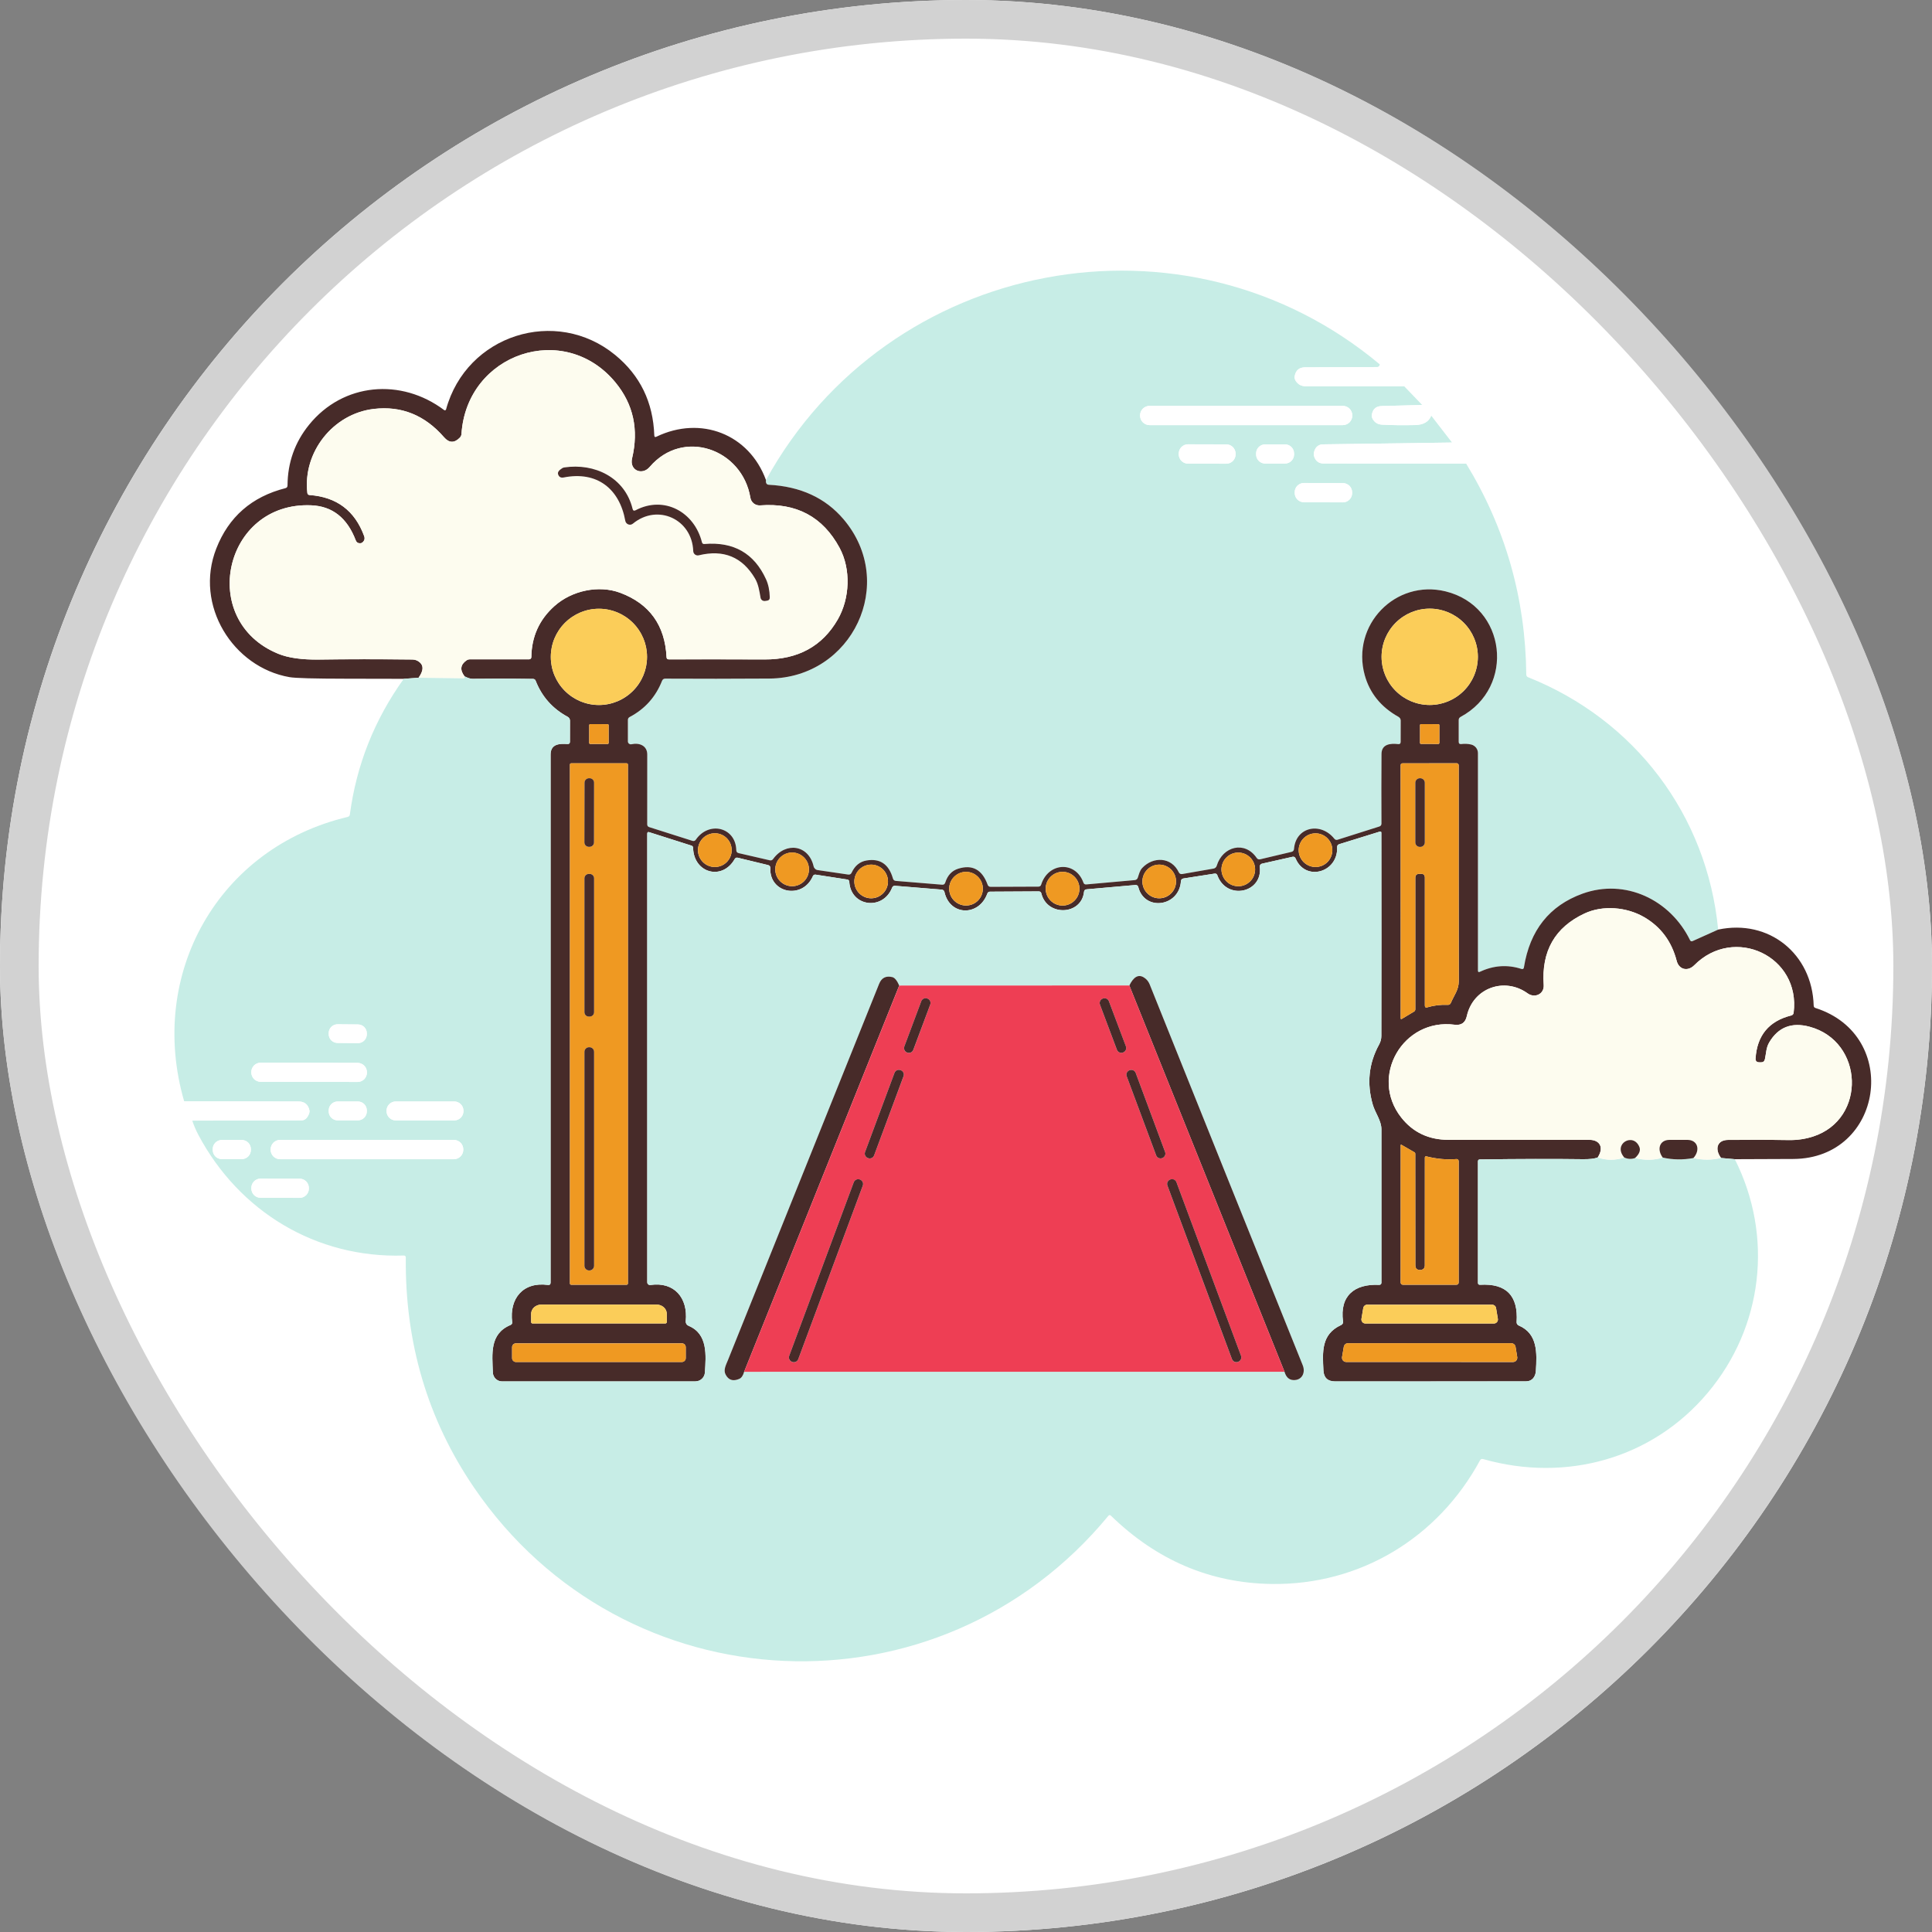 <?xml version="1.0" encoding="UTF-8"?> <svg xmlns="http://www.w3.org/2000/svg" width="50" height="50" viewBox="0 0 50 50" fill="none"><rect x="0" y="0" width="50" height="50" fill="#808080" stroke="none"/><g clip-path="url(#clip0_2666_11370)"><rect width="50" height="50" rx="25" fill="white"></rect><path d="M35.712 9.433C35.703 9.477 35.681 9.499 35.645 9.5C35.045 9.502 34.422 9.504 33.776 9.507C33.625 9.507 33.535 9.582 33.507 9.731C33.498 9.776 33.508 9.82 33.536 9.862C33.596 9.951 33.68 9.996 33.787 9.996L36.341 9.997L36.806 10.481L35.756 10.509C35.613 10.513 35.529 10.586 35.504 10.727C35.497 10.768 35.505 10.807 35.525 10.844C35.578 10.935 35.656 10.984 35.761 10.99C36.017 11.005 36.304 11.008 36.622 11.001C36.839 10.996 36.978 10.915 37.04 10.757L37.578 11.453L34.231 11.5C34.191 11.501 34.152 11.512 34.118 11.533C34.084 11.554 34.056 11.584 34.037 11.62C33.996 11.7 33.991 11.775 34.022 11.845C34.066 11.945 34.143 11.995 34.253 11.995L37.943 11.997C38.962 13.666 39.48 15.487 39.5 17.459C39.5 17.474 39.504 17.488 39.513 17.5C39.521 17.512 39.532 17.521 39.546 17.526C42.306 18.626 44.179 21.091 44.466 24.058L43.805 24.355C43.775 24.368 43.753 24.36 43.738 24.331C43.225 23.282 42.06 22.729 40.955 23.129C40.098 23.439 39.593 24.075 39.44 25.036C39.434 25.075 39.412 25.088 39.375 25.076C39.014 24.959 38.655 24.984 38.299 25.15C38.266 25.166 38.249 25.155 38.249 25.118V19.492C38.249 19.44 38.232 19.39 38.2 19.35C38.167 19.309 38.123 19.28 38.072 19.268C37.99 19.25 37.905 19.245 37.818 19.256C37.773 19.262 37.75 19.241 37.751 19.195V18.635C37.751 18.599 37.767 18.572 37.799 18.555C39.23 17.785 38.984 15.69 37.412 15.306C36.112 14.987 34.961 16.179 35.32 17.477C35.449 17.941 35.74 18.3 36.194 18.554C36.211 18.563 36.225 18.577 36.235 18.594C36.245 18.61 36.25 18.629 36.25 18.648L36.249 19.197C36.249 19.243 36.227 19.263 36.182 19.258C35.989 19.235 35.755 19.253 35.753 19.514C35.749 20.113 35.749 20.712 35.752 21.311C35.753 21.352 35.733 21.379 35.694 21.392L34.618 21.732C34.584 21.743 34.555 21.735 34.532 21.706C34.184 21.268 33.537 21.393 33.489 21.97C33.486 22.011 33.465 22.036 33.425 22.046L32.616 22.238C32.576 22.248 32.544 22.236 32.522 22.202C32.217 21.754 31.642 21.901 31.489 22.405C31.484 22.424 31.473 22.441 31.458 22.454C31.444 22.468 31.425 22.476 31.406 22.479L30.597 22.62C30.554 22.627 30.524 22.612 30.506 22.573C30.315 22.173 29.841 22.164 29.561 22.463C29.495 22.533 29.477 22.625 29.447 22.713C29.434 22.752 29.406 22.773 29.365 22.777L28.112 22.89C28.076 22.893 28.051 22.877 28.039 22.843C27.832 22.271 27.129 22.318 26.946 22.892C26.935 22.928 26.911 22.946 26.873 22.946L25.639 22.951C25.599 22.951 25.572 22.932 25.559 22.895C25.418 22.505 25.164 22.368 24.798 22.482C24.634 22.533 24.523 22.653 24.463 22.842C24.45 22.882 24.422 22.9 24.381 22.896L23.186 22.799C23.146 22.796 23.12 22.774 23.109 22.735C23.004 22.367 22.777 22.212 22.428 22.27C22.253 22.299 22.124 22.404 22.04 22.585C22.022 22.624 21.991 22.64 21.948 22.634L21.164 22.518C21.138 22.515 21.114 22.503 21.094 22.485C21.075 22.468 21.061 22.445 21.056 22.419C20.927 21.863 20.337 21.779 20.008 22.231C19.986 22.262 19.956 22.273 19.919 22.265L19.117 22.079C19.077 22.07 19.056 22.044 19.055 22.003C19.041 21.406 18.345 21.24 18.008 21.731C17.986 21.763 17.956 21.773 17.92 21.762L16.803 21.406C16.768 21.395 16.75 21.371 16.75 21.334C16.751 20.717 16.751 20.114 16.751 19.527C16.751 19.3 16.55 19.216 16.341 19.262C16.33 19.264 16.319 19.264 16.308 19.261C16.297 19.259 16.287 19.254 16.278 19.247C16.27 19.24 16.263 19.231 16.258 19.221C16.253 19.211 16.25 19.201 16.25 19.189V18.634C16.25 18.599 16.265 18.573 16.296 18.557C16.691 18.348 16.97 18.036 17.134 17.619C17.149 17.582 17.176 17.563 17.217 17.563C18.076 17.568 18.973 17.567 19.909 17.561C22.056 17.549 23.233 15.088 21.829 13.437C21.361 12.886 20.717 12.59 19.898 12.547C19.839 12.544 19.814 12.503 19.823 12.424C22.987 6.673 30.671 5.211 35.712 9.433ZM34.997 10.75C34.997 10.685 34.971 10.622 34.925 10.576C34.879 10.53 34.816 10.504 34.751 10.504H29.751C29.686 10.504 29.623 10.53 29.577 10.576C29.531 10.622 29.505 10.685 29.505 10.75V10.756C29.505 10.821 29.531 10.884 29.577 10.93C29.623 10.976 29.686 11.002 29.751 11.002H34.751C34.816 11.002 34.879 10.976 34.925 10.93C34.971 10.884 34.997 10.821 34.997 10.756V10.75ZM31.977 11.742C31.977 11.678 31.951 11.617 31.907 11.572C31.861 11.526 31.8 11.501 31.737 11.501L30.747 11.499C30.715 11.499 30.684 11.505 30.655 11.517C30.625 11.529 30.599 11.547 30.576 11.569C30.554 11.591 30.536 11.618 30.524 11.647C30.512 11.676 30.506 11.707 30.506 11.739L30.506 11.758C30.506 11.822 30.531 11.883 30.576 11.928C30.621 11.974 30.682 11.999 30.746 11.999L31.736 12.001C31.767 12.001 31.799 11.995 31.828 11.983C31.857 11.971 31.884 11.953 31.906 11.931C31.928 11.909 31.946 11.882 31.958 11.853C31.97 11.824 31.977 11.793 31.977 11.761L31.977 11.742ZM33.49 11.735C33.49 11.673 33.465 11.614 33.422 11.57C33.378 11.526 33.318 11.501 33.256 11.501H32.742C32.68 11.501 32.62 11.526 32.577 11.57C32.532 11.614 32.508 11.673 32.508 11.735V11.763C32.508 11.825 32.532 11.884 32.577 11.928C32.62 11.972 32.68 11.997 32.742 11.997H33.256C33.318 11.997 33.378 11.972 33.422 11.928C33.465 11.884 33.49 11.825 33.49 11.763V11.735ZM34.993 12.744C34.993 12.712 34.987 12.681 34.975 12.652C34.963 12.623 34.946 12.597 34.924 12.574C34.902 12.552 34.875 12.534 34.846 12.522C34.817 12.51 34.786 12.504 34.755 12.504L33.747 12.5C33.684 12.5 33.623 12.525 33.578 12.57C33.532 12.614 33.507 12.675 33.507 12.739L33.507 12.758C33.507 12.79 33.513 12.821 33.525 12.85C33.537 12.879 33.554 12.905 33.576 12.928C33.598 12.95 33.625 12.967 33.654 12.98C33.683 12.992 33.714 12.998 33.745 12.998L34.753 13.002C34.816 13.002 34.877 12.977 34.922 12.932C34.968 12.887 34.993 12.827 34.993 12.763L34.993 12.744Z" fill="#C7EDE6"></path><path d="M19.823 12.423C19.814 12.502 19.839 12.543 19.898 12.546C20.717 12.589 21.361 12.886 21.829 13.436C23.233 15.088 22.056 17.548 19.909 17.561C18.973 17.567 18.076 17.568 17.217 17.563C17.176 17.563 17.149 17.582 17.134 17.619C16.97 18.035 16.691 18.348 16.296 18.556C16.265 18.573 16.25 18.598 16.25 18.633V19.189C16.25 19.2 16.253 19.211 16.258 19.221C16.263 19.231 16.27 19.24 16.278 19.247C16.287 19.253 16.297 19.258 16.308 19.261C16.319 19.264 16.33 19.264 16.341 19.261C16.55 19.215 16.751 19.299 16.751 19.527C16.751 20.114 16.751 20.716 16.75 21.334C16.75 21.371 16.767 21.395 16.803 21.406L17.92 21.761C17.956 21.772 17.986 21.762 18.008 21.731C18.345 21.24 19.041 21.406 19.055 22.003C19.056 22.044 19.077 22.07 19.117 22.079L19.919 22.264C19.956 22.273 19.986 22.262 20.008 22.231C20.337 21.779 20.927 21.863 21.056 22.419C21.061 22.444 21.075 22.467 21.094 22.485C21.113 22.503 21.138 22.515 21.164 22.518L21.948 22.633C21.991 22.64 22.022 22.624 22.04 22.585C22.124 22.404 22.253 22.298 22.428 22.269C22.777 22.211 23.004 22.366 23.109 22.735C23.12 22.774 23.146 22.795 23.186 22.798L24.381 22.896C24.422 22.9 24.45 22.882 24.463 22.841C24.523 22.653 24.634 22.533 24.798 22.482C25.164 22.367 25.418 22.505 25.559 22.894C25.572 22.932 25.599 22.951 25.639 22.951L26.873 22.946C26.911 22.946 26.935 22.928 26.946 22.892C27.129 22.318 27.832 22.271 28.039 22.842C28.051 22.877 28.076 22.892 28.112 22.889L29.365 22.777C29.406 22.773 29.434 22.752 29.447 22.712C29.477 22.625 29.495 22.533 29.561 22.462C29.841 22.164 30.315 22.172 30.506 22.573C30.524 22.611 30.554 22.627 30.597 22.62L31.406 22.479C31.425 22.476 31.444 22.467 31.458 22.454C31.473 22.441 31.484 22.424 31.489 22.405C31.642 21.901 32.217 21.753 32.522 22.202C32.544 22.236 32.576 22.248 32.616 22.238L33.425 22.046C33.465 22.036 33.486 22.01 33.489 21.969C33.537 21.393 34.184 21.268 34.532 21.706C34.555 21.734 34.584 21.743 34.618 21.732L35.694 21.391C35.733 21.379 35.753 21.352 35.752 21.311C35.749 20.712 35.749 20.112 35.753 19.513C35.755 19.253 35.989 19.235 36.182 19.257C36.227 19.263 36.249 19.242 36.249 19.197L36.25 18.648C36.25 18.629 36.245 18.61 36.235 18.593C36.225 18.577 36.211 18.563 36.194 18.553C35.74 18.299 35.449 17.94 35.32 17.476C34.961 16.178 36.112 14.987 37.412 15.305C38.984 15.69 39.23 17.785 37.799 18.554C37.767 18.572 37.751 18.599 37.751 18.634V19.195C37.75 19.241 37.773 19.261 37.818 19.256C37.905 19.245 37.99 19.249 38.072 19.268C38.123 19.28 38.167 19.309 38.2 19.349C38.232 19.39 38.249 19.44 38.249 19.492V25.118C38.249 25.155 38.266 25.166 38.299 25.15C38.655 24.983 39.014 24.959 39.375 25.076C39.412 25.087 39.434 25.074 39.439 25.036C39.593 24.075 40.098 23.439 40.955 23.128C42.06 22.729 43.225 23.282 43.738 24.331C43.753 24.36 43.775 24.368 43.805 24.355L44.466 24.058C45.78 23.778 46.901 24.686 46.938 26.025C46.939 26.057 46.955 26.078 46.985 26.087C49.209 26.799 48.735 29.982 46.411 29.994C45.908 29.996 45.404 29.998 44.897 30L44.54 29.968C44.371 29.74 44.435 29.506 44.718 29.502C45.262 29.496 45.786 29.497 46.291 29.506C46.509 29.509 46.719 29.479 46.921 29.414C48.313 28.963 48.238 26.948 46.83 26.572C46.367 26.448 46.019 26.584 45.786 26.98C45.705 27.118 45.709 27.265 45.675 27.414C45.662 27.468 45.628 27.495 45.572 27.494L45.526 27.493C45.461 27.491 45.43 27.458 45.434 27.392C45.473 26.795 45.781 26.424 46.359 26.28C46.375 26.276 46.389 26.267 46.399 26.256C46.41 26.244 46.417 26.229 46.419 26.213C46.606 24.747 44.88 23.939 43.847 24.981C43.678 25.15 43.451 25.096 43.392 24.866C43.261 24.363 42.981 23.987 42.552 23.737C42.097 23.472 41.48 23.422 41.011 23.64C40.242 23.998 39.889 24.615 39.951 25.491C39.968 25.728 39.719 25.841 39.536 25.71C38.938 25.278 38.124 25.565 37.961 26.297C37.923 26.468 37.818 26.542 37.645 26.52C36.314 26.345 35.431 27.858 36.262 28.919C36.564 29.305 36.974 29.499 37.489 29.5C38.623 29.501 39.837 29.501 41.131 29.5C41.407 29.499 41.516 29.7 41.348 29.956C41.261 29.988 41.134 30.002 40.966 30C40.212 29.99 39.324 29.992 38.301 30.006C38.266 30.006 38.249 30.023 38.249 30.057V33.198C38.249 33.234 38.267 33.252 38.304 33.25C38.98 33.209 39.295 33.531 39.25 34.215C39.249 34.234 39.253 34.252 39.263 34.268C39.273 34.283 39.287 34.296 39.304 34.303C39.796 34.512 39.778 35.005 39.748 35.482C39.739 35.629 39.65 35.749 39.498 35.749C37.844 35.751 36.195 35.752 34.551 35.751C34.359 35.75 34.259 35.654 34.25 35.464C34.227 34.986 34.191 34.531 34.703 34.294C34.745 34.276 34.763 34.243 34.757 34.198C34.668 33.529 35.059 33.223 35.688 33.252C35.73 33.254 35.751 33.234 35.751 33.192C35.75 31.865 35.75 30.543 35.751 29.226C35.751 29.001 35.589 28.801 35.527 28.587C35.369 28.038 35.423 27.521 35.69 27.034C35.73 26.963 35.749 26.889 35.749 26.811C35.752 25.158 35.752 23.405 35.749 21.553C35.749 21.524 35.735 21.514 35.707 21.522L34.661 21.846C34.622 21.859 34.603 21.885 34.605 21.925C34.631 22.584 33.785 22.821 33.53 22.217C33.515 22.18 33.487 22.165 33.447 22.174L32.658 22.352C32.641 22.356 32.626 22.366 32.616 22.381C32.606 22.395 32.601 22.413 32.603 22.43C32.688 23.108 31.746 23.313 31.505 22.652C31.492 22.617 31.468 22.603 31.432 22.609L30.63 22.734C30.587 22.741 30.565 22.765 30.562 22.807C30.518 23.466 29.622 23.59 29.46 22.96C29.45 22.919 29.423 22.9 29.38 22.904L28.121 23.015C28.081 23.019 28.058 23.041 28.054 23.082C27.989 23.688 27.098 23.723 26.951 23.124C26.942 23.087 26.919 23.069 26.882 23.069L25.623 23.076C25.587 23.076 25.563 23.093 25.551 23.127C25.336 23.72 24.583 23.707 24.443 23.087C24.434 23.048 24.41 23.026 24.369 23.023L23.164 22.924C23.127 22.922 23.102 22.938 23.088 22.972C22.852 23.574 22.017 23.468 21.98 22.821C21.977 22.786 21.959 22.767 21.925 22.761L21.109 22.635C21.075 22.63 21.05 22.644 21.036 22.676C20.772 23.285 19.909 23.122 19.936 22.466C19.938 22.424 19.918 22.398 19.876 22.387L19.093 22.198C19.058 22.189 19.031 22.201 19.014 22.232C18.691 22.799 17.952 22.596 17.938 21.942C17.937 21.913 17.922 21.893 17.895 21.884L16.802 21.537C16.768 21.526 16.751 21.538 16.751 21.575V33.185C16.751 33.195 16.753 33.205 16.757 33.215C16.762 33.224 16.768 33.232 16.775 33.239C16.783 33.245 16.792 33.25 16.801 33.253C16.811 33.256 16.821 33.257 16.831 33.255C17.455 33.164 17.807 33.595 17.747 34.189C17.745 34.215 17.75 34.24 17.763 34.262C17.776 34.284 17.796 34.301 17.819 34.311C18.327 34.521 18.27 35.085 18.243 35.519C18.239 35.581 18.212 35.64 18.166 35.683C18.12 35.726 18.06 35.749 17.997 35.75L12.994 35.751C12.932 35.751 12.872 35.727 12.828 35.683C12.783 35.64 12.757 35.581 12.755 35.519C12.74 35.044 12.664 34.519 13.212 34.291C13.245 34.276 13.259 34.252 13.255 34.216C13.178 33.603 13.538 33.168 14.179 33.254C14.226 33.26 14.249 33.239 14.249 33.192C14.25 28.665 14.25 24.111 14.249 19.532C14.248 19.251 14.479 19.241 14.687 19.255C14.729 19.257 14.75 19.237 14.75 19.195L14.751 18.649C14.751 18.629 14.745 18.609 14.735 18.592C14.725 18.575 14.71 18.561 14.692 18.551C14.3 18.34 14.024 18.029 13.863 17.618C13.851 17.587 13.829 17.571 13.795 17.57C13.247 17.561 12.726 17.561 12.232 17.568C12.178 17.569 12.108 17.547 12.022 17.503C11.897 17.339 11.914 17.201 12.075 17.09C12.101 17.073 12.13 17.064 12.16 17.064H13.694C13.709 17.064 13.723 17.058 13.734 17.048C13.745 17.037 13.751 17.023 13.751 17.008C13.758 16.475 13.958 16.034 14.351 15.684C14.802 15.282 15.496 15.135 16.051 15.342C16.81 15.626 17.21 16.182 17.25 17.009C17.252 17.047 17.271 17.065 17.309 17.065C18.115 17.063 18.941 17.064 19.785 17.067C20.65 17.071 21.282 16.726 21.682 16.032C21.997 15.483 22.025 14.732 21.729 14.179C21.295 13.375 20.609 13.008 19.671 13.08C19.612 13.084 19.553 13.066 19.507 13.03C19.461 12.993 19.43 12.941 19.42 12.882C19.211 11.619 17.677 11.073 16.814 12.085C16.619 12.314 16.285 12.174 16.358 11.864C16.534 11.118 16.392 10.464 15.931 9.902C14.607 8.29 12.081 9.142 11.943 11.23C11.941 11.267 11.927 11.299 11.901 11.326C11.76 11.471 11.624 11.468 11.493 11.318C10.995 10.744 10.388 10.499 9.673 10.584C8.616 10.708 7.833 11.708 7.954 12.756C7.958 12.791 7.977 12.809 8.012 12.812C8.711 12.862 9.182 13.215 9.424 13.873C9.449 13.94 9.433 13.995 9.378 14.04C9.362 14.053 9.344 14.059 9.325 14.06C9.267 14.063 9.227 14.038 9.206 13.983C8.985 13.403 8.602 13.101 8.057 13.078C5.791 12.98 5.107 16.066 7.202 16.921C7.462 17.027 7.814 17.076 8.258 17.07C9.006 17.059 9.812 17.059 10.674 17.069C10.743 17.07 10.806 17.093 10.861 17.14C10.969 17.231 10.959 17.364 10.832 17.54L10.449 17.568C9.954 17.567 9.46 17.566 8.968 17.565C8.134 17.564 7.642 17.551 7.49 17.524C6.033 17.269 5.02 15.667 5.598 14.195C5.918 13.377 6.514 12.856 7.386 12.634C7.423 12.625 7.441 12.601 7.441 12.563C7.445 11.971 7.63 11.448 7.998 10.994C8.878 9.906 10.381 9.775 11.495 10.613C11.499 10.616 11.504 10.618 11.509 10.619C11.514 10.62 11.519 10.619 11.524 10.617C11.529 10.616 11.533 10.613 11.537 10.609C11.54 10.606 11.543 10.601 11.544 10.596C12.071 8.665 14.388 7.93 15.921 9.187C16.565 9.715 16.903 10.408 16.933 11.267C16.934 11.308 16.954 11.32 16.99 11.301C18.138 10.749 19.388 11.234 19.823 12.423ZM16.745 17.001C16.745 16.67 16.614 16.354 16.38 16.12C16.147 15.887 15.83 15.755 15.5 15.755C15.17 15.755 14.853 15.887 14.62 16.12C14.386 16.354 14.255 16.67 14.255 17.001C14.255 17.331 14.386 17.648 14.62 17.881C14.853 18.114 15.17 18.246 15.5 18.246C15.83 18.246 16.147 18.114 16.38 17.881C16.614 17.648 16.745 17.331 16.745 17.001ZM38.247 16.999C38.247 16.668 38.116 16.351 37.882 16.117C37.648 15.884 37.331 15.752 37.001 15.752C36.67 15.752 36.353 15.884 36.12 16.117C35.886 16.351 35.755 16.668 35.755 16.999C35.755 17.329 35.886 17.646 36.12 17.88C36.353 18.113 36.67 18.245 37.001 18.245C37.331 18.245 37.648 18.113 37.882 17.88C38.116 17.646 38.247 17.329 38.247 16.999ZM15.751 18.768C15.751 18.764 15.751 18.761 15.749 18.758C15.748 18.755 15.746 18.752 15.744 18.75C15.742 18.747 15.739 18.745 15.736 18.744C15.733 18.743 15.729 18.742 15.726 18.742L15.275 18.741C15.271 18.741 15.268 18.742 15.265 18.743C15.262 18.745 15.259 18.746 15.257 18.749C15.255 18.751 15.253 18.754 15.251 18.757C15.25 18.76 15.249 18.763 15.249 18.767L15.249 19.228C15.249 19.231 15.249 19.234 15.251 19.237C15.252 19.241 15.254 19.243 15.256 19.246C15.258 19.248 15.261 19.25 15.264 19.251C15.267 19.252 15.271 19.253 15.274 19.253L15.725 19.254C15.728 19.254 15.732 19.253 15.735 19.252C15.738 19.251 15.741 19.249 15.743 19.247C15.745 19.244 15.747 19.241 15.749 19.238C15.75 19.235 15.751 19.232 15.751 19.229L15.751 18.768ZM37.25 18.767C37.25 18.763 37.25 18.76 37.248 18.757C37.247 18.754 37.245 18.751 37.243 18.749C37.241 18.746 37.238 18.744 37.235 18.743C37.232 18.742 37.228 18.741 37.225 18.741L36.776 18.74C36.773 18.74 36.769 18.741 36.766 18.742C36.763 18.744 36.76 18.745 36.758 18.748C36.755 18.75 36.754 18.753 36.752 18.756C36.751 18.759 36.75 18.762 36.75 18.766L36.75 19.227C36.75 19.23 36.75 19.233 36.752 19.236C36.753 19.239 36.755 19.242 36.757 19.245C36.759 19.247 36.762 19.249 36.765 19.25C36.768 19.252 36.772 19.252 36.775 19.252L37.224 19.253C37.227 19.253 37.231 19.252 37.234 19.251C37.237 19.25 37.24 19.248 37.242 19.245C37.245 19.243 37.246 19.24 37.248 19.237C37.249 19.234 37.25 19.231 37.25 19.228L37.25 18.767ZM16.25 19.786C16.25 19.777 16.247 19.77 16.241 19.764C16.235 19.758 16.227 19.755 16.219 19.755H14.781C14.777 19.755 14.773 19.755 14.769 19.757C14.765 19.758 14.762 19.761 14.759 19.764C14.756 19.767 14.754 19.77 14.752 19.774C14.751 19.778 14.75 19.782 14.75 19.786V33.217C14.75 33.221 14.751 33.225 14.752 33.229C14.754 33.233 14.756 33.237 14.759 33.239C14.762 33.242 14.765 33.245 14.769 33.246C14.773 33.248 14.777 33.249 14.781 33.249H16.219C16.227 33.249 16.235 33.245 16.241 33.239C16.247 33.234 16.25 33.226 16.25 33.217V19.786ZM36.774 22.614C36.841 22.613 36.875 22.645 36.875 22.712V26.023C36.875 26.067 36.896 26.082 36.938 26.07C37.113 26.018 37.289 25.997 37.466 26.006C37.506 26.007 37.534 25.99 37.549 25.953C37.63 25.758 37.753 25.621 37.753 25.391C37.75 23.518 37.749 21.658 37.751 19.811C37.751 19.773 37.732 19.753 37.694 19.753L36.3 19.755C36.266 19.755 36.249 19.771 36.249 19.804L36.25 26.358C36.25 26.361 36.251 26.363 36.252 26.366C36.253 26.368 36.255 26.37 36.258 26.372C36.26 26.373 36.263 26.374 36.266 26.374C36.269 26.374 36.272 26.373 36.274 26.372L36.594 26.18C36.617 26.167 36.628 26.146 36.628 26.12V22.718C36.628 22.65 36.662 22.616 36.73 22.615L36.774 22.614ZM18.936 22.002C18.936 21.886 18.89 21.775 18.809 21.693C18.727 21.611 18.616 21.565 18.5 21.565C18.384 21.565 18.273 21.611 18.191 21.693C18.109 21.775 18.063 21.886 18.063 22.002C18.063 22.117 18.109 22.228 18.191 22.31C18.273 22.392 18.384 22.438 18.5 22.438C18.616 22.438 18.727 22.392 18.809 22.31C18.89 22.228 18.936 22.117 18.936 22.002ZM34.481 22.003C34.481 21.945 34.47 21.889 34.448 21.836C34.426 21.783 34.394 21.735 34.354 21.695C34.313 21.654 34.265 21.622 34.212 21.6C34.16 21.578 34.103 21.567 34.046 21.567C33.989 21.567 33.932 21.578 33.879 21.6C33.826 21.622 33.778 21.654 33.738 21.695C33.697 21.735 33.665 21.783 33.644 21.836C33.622 21.889 33.61 21.945 33.61 22.003C33.61 22.118 33.656 22.229 33.738 22.311C33.82 22.392 33.93 22.438 34.046 22.438C34.161 22.438 34.272 22.392 34.354 22.311C34.435 22.229 34.481 22.118 34.481 22.003ZM20.936 22.5C20.936 22.384 20.89 22.273 20.808 22.192C20.726 22.11 20.616 22.064 20.5 22.064C20.384 22.064 20.274 22.11 20.192 22.192C20.11 22.273 20.064 22.384 20.064 22.5C20.064 22.615 20.11 22.726 20.192 22.808C20.274 22.889 20.384 22.935 20.5 22.935C20.616 22.935 20.726 22.889 20.808 22.808C20.89 22.726 20.936 22.615 20.936 22.5ZM32.482 22.501C32.482 22.385 32.437 22.274 32.355 22.193C32.273 22.111 32.162 22.065 32.047 22.065C31.99 22.065 31.933 22.076 31.88 22.098C31.827 22.12 31.779 22.152 31.739 22.193C31.698 22.233 31.666 22.281 31.645 22.334C31.623 22.387 31.611 22.443 31.611 22.501C31.611 22.558 31.623 22.614 31.645 22.667C31.666 22.72 31.698 22.768 31.739 22.808C31.779 22.849 31.827 22.881 31.88 22.903C31.933 22.925 31.99 22.936 32.047 22.936C32.162 22.936 32.273 22.89 32.355 22.808C32.437 22.727 32.482 22.616 32.482 22.501ZM22.981 22.812C22.981 22.755 22.97 22.698 22.948 22.645C22.926 22.593 22.894 22.545 22.854 22.504C22.813 22.464 22.765 22.432 22.712 22.41C22.66 22.388 22.603 22.377 22.546 22.377C22.43 22.377 22.32 22.422 22.238 22.504C22.156 22.586 22.11 22.697 22.11 22.812C22.11 22.928 22.156 23.038 22.238 23.12C22.32 23.202 22.43 23.248 22.546 23.248C22.603 23.248 22.66 23.236 22.712 23.215C22.765 23.193 22.813 23.16 22.854 23.12C22.894 23.08 22.926 23.032 22.948 22.979C22.97 22.926 22.981 22.869 22.981 22.812ZM30.436 22.812C30.436 22.755 30.425 22.698 30.403 22.645C30.381 22.593 30.349 22.545 30.309 22.504C30.268 22.464 30.221 22.432 30.168 22.41C30.115 22.388 30.058 22.377 30.001 22.377C29.885 22.377 29.775 22.422 29.693 22.504C29.611 22.586 29.565 22.697 29.565 22.812C29.565 22.928 29.611 23.038 29.693 23.12C29.775 23.202 29.885 23.248 30.001 23.248C30.058 23.248 30.115 23.236 30.168 23.215C30.221 23.193 30.268 23.16 30.309 23.12C30.349 23.08 30.381 23.032 30.403 22.979C30.425 22.926 30.436 22.869 30.436 22.812ZM25.436 23C25.436 22.942 25.425 22.886 25.403 22.833C25.381 22.78 25.349 22.732 25.309 22.692C25.268 22.651 25.221 22.619 25.168 22.597C25.115 22.575 25.058 22.564 25.001 22.564C24.885 22.564 24.775 22.61 24.693 22.692C24.611 22.773 24.565 22.884 24.565 23C24.565 23.115 24.611 23.226 24.693 23.308C24.775 23.389 24.885 23.435 25.001 23.435C25.058 23.435 25.115 23.424 25.168 23.402C25.221 23.38 25.268 23.348 25.309 23.308C25.349 23.267 25.381 23.219 25.403 23.166C25.425 23.113 25.436 23.057 25.436 23ZM27.936 23C27.936 22.884 27.89 22.773 27.808 22.691C27.726 22.609 27.615 22.563 27.499 22.563C27.383 22.563 27.272 22.609 27.19 22.691C27.108 22.773 27.062 22.884 27.062 23C27.062 23.115 27.108 23.226 27.19 23.308C27.272 23.39 27.383 23.436 27.499 23.436C27.615 23.436 27.726 23.39 27.808 23.308C27.89 23.226 27.936 23.115 27.936 23ZM36.784 32.865C36.771 32.868 36.758 32.869 36.745 32.869C36.668 32.864 36.629 32.823 36.629 32.745L36.627 29.857C36.627 29.85 36.625 29.843 36.622 29.837C36.618 29.831 36.613 29.825 36.607 29.822L36.27 29.628C36.257 29.62 36.25 29.624 36.25 29.639L36.249 33.186C36.249 33.228 36.27 33.249 36.31 33.249H37.688C37.73 33.249 37.75 33.228 37.75 33.186L37.751 30.051C37.751 30.044 37.749 30.036 37.746 30.029C37.743 30.022 37.739 30.016 37.733 30.011C37.728 30.006 37.721 30.002 37.714 29.999C37.707 29.997 37.699 29.996 37.691 29.997C37.448 30.018 37.19 29.995 36.918 29.928C36.889 29.921 36.875 29.932 36.875 29.962L36.874 32.749C36.874 32.81 36.844 32.849 36.784 32.865ZM13.781 34.251H17.221C17.23 34.251 17.239 34.247 17.245 34.24C17.252 34.234 17.256 34.225 17.256 34.215V34.001C17.256 33.937 17.228 33.877 17.178 33.832C17.128 33.787 17.06 33.762 16.989 33.762H14.013C13.942 33.762 13.874 33.787 13.824 33.832C13.774 33.877 13.746 33.937 13.746 34.001V34.215C13.746 34.225 13.75 34.234 13.756 34.24C13.763 34.247 13.772 34.251 13.781 34.251ZM38.663 34.252C38.678 34.252 38.693 34.248 38.706 34.242C38.72 34.236 38.732 34.227 38.742 34.215C38.751 34.204 38.758 34.191 38.762 34.176C38.766 34.162 38.767 34.147 38.765 34.132L38.718 33.852C38.714 33.828 38.702 33.806 38.683 33.791C38.665 33.775 38.641 33.766 38.617 33.766L35.382 33.765C35.358 33.765 35.334 33.774 35.316 33.79C35.297 33.806 35.285 33.827 35.281 33.851L35.234 34.132C35.232 34.147 35.233 34.162 35.237 34.176C35.241 34.191 35.248 34.204 35.258 34.215C35.267 34.227 35.279 34.236 35.293 34.242C35.306 34.248 35.321 34.252 35.336 34.252H38.663ZM17.747 34.865C17.747 34.838 17.736 34.813 17.718 34.794C17.699 34.776 17.674 34.765 17.647 34.765H13.352C13.326 34.765 13.301 34.776 13.282 34.794C13.263 34.813 13.253 34.838 13.253 34.865V35.148C13.253 35.174 13.263 35.2 13.282 35.218C13.301 35.237 13.326 35.248 13.352 35.248H17.647C17.674 35.248 17.699 35.237 17.718 35.218C17.736 35.2 17.747 35.174 17.747 35.148V34.865ZM39.159 35.249C39.175 35.248 39.19 35.245 39.205 35.238C39.219 35.232 39.231 35.222 39.241 35.21C39.252 35.198 39.259 35.184 39.263 35.169C39.267 35.154 39.268 35.138 39.266 35.123L39.222 34.855C39.218 34.83 39.204 34.806 39.185 34.79C39.165 34.773 39.14 34.764 39.114 34.764L34.886 34.763C34.86 34.763 34.835 34.772 34.816 34.788C34.796 34.805 34.783 34.828 34.778 34.853L34.732 35.121C34.73 35.136 34.73 35.152 34.735 35.168C34.739 35.183 34.746 35.197 34.756 35.209C34.767 35.221 34.779 35.231 34.794 35.238C34.808 35.244 34.824 35.248 34.84 35.248L39.159 35.249Z" fill="#472B29"></path><path d="M12.022 17.502C12.025 17.514 12.025 17.523 12.023 17.532C12.019 17.547 12.01 17.554 11.994 17.554L10.832 17.539C10.959 17.363 10.969 17.23 10.861 17.139C10.806 17.092 10.743 17.069 10.674 17.068C9.812 17.058 9.006 17.058 8.258 17.069C7.814 17.075 7.462 17.026 7.202 16.919C5.107 16.065 5.791 12.979 8.057 13.077C8.601 13.1 8.985 13.402 9.206 13.982C9.227 14.037 9.267 14.062 9.325 14.059C9.344 14.058 9.362 14.052 9.378 14.039C9.433 13.994 9.448 13.939 9.424 13.872C9.182 13.214 8.711 12.861 8.012 12.811C7.977 12.808 7.958 12.79 7.954 12.755C7.833 11.707 8.616 10.707 9.673 10.582C10.388 10.498 10.995 10.743 11.493 11.317C11.624 11.467 11.76 11.47 11.901 11.325C11.927 11.298 11.941 11.266 11.943 11.229C12.081 9.141 14.607 8.289 15.931 9.901C16.392 10.463 16.534 11.117 16.358 11.863C16.285 12.173 16.619 12.313 16.814 12.084C17.677 11.072 19.211 11.618 19.42 12.881C19.429 12.94 19.46 12.992 19.507 13.029C19.553 13.065 19.612 13.083 19.671 13.079C20.609 13.007 21.295 13.373 21.728 14.178C22.025 14.731 21.997 15.482 21.681 16.031C21.282 16.725 20.65 17.07 19.785 17.066C18.941 17.063 18.115 17.062 17.308 17.064C17.271 17.064 17.252 17.045 17.25 17.008C17.209 16.181 16.81 15.625 16.051 15.341C15.496 15.134 14.802 15.281 14.351 15.683C13.958 16.033 13.758 16.474 13.751 17.007C13.751 17.022 13.745 17.036 13.734 17.047C13.723 17.057 13.709 17.063 13.694 17.063H12.16C12.13 17.063 12.101 17.072 12.075 17.089C11.914 17.2 11.897 17.338 12.022 17.502ZM16.371 13.168C16.173 12.354 15.387 11.978 14.601 12.097C14.583 12.1 14.566 12.106 14.55 12.117C14.465 12.169 14.429 12.22 14.442 12.268C14.463 12.342 14.511 12.371 14.587 12.356C15.45 12.184 16.033 12.646 16.183 13.479C16.187 13.5 16.196 13.519 16.21 13.536C16.224 13.552 16.241 13.564 16.261 13.571C16.281 13.579 16.302 13.581 16.323 13.577C16.343 13.574 16.363 13.565 16.379 13.551C17.021 13.023 17.913 13.438 17.941 14.262C17.942 14.279 17.947 14.296 17.954 14.312C17.962 14.327 17.974 14.34 17.987 14.35C18.001 14.361 18.017 14.368 18.034 14.371C18.051 14.375 18.068 14.375 18.085 14.371C18.726 14.214 19.211 14.414 19.539 14.968C19.628 15.118 19.653 15.296 19.683 15.467C19.687 15.494 19.702 15.517 19.723 15.533C19.744 15.549 19.771 15.556 19.798 15.552L19.847 15.545C19.898 15.539 19.923 15.51 19.922 15.459C19.917 15.278 19.885 15.122 19.824 14.99C19.517 14.318 18.986 14.014 18.23 14.079C18.195 14.081 18.174 14.066 18.166 14.033C17.969 13.248 17.187 12.817 16.45 13.205C16.408 13.226 16.382 13.214 16.371 13.168Z" fill="#FDFCEF"></path><path d="M35.712 9.432C35.878 9.499 36.065 9.527 36.272 9.516C36.302 9.514 36.333 9.519 36.362 9.53C36.391 9.542 36.417 9.559 36.438 9.581C36.46 9.604 36.476 9.631 36.486 9.66C36.496 9.689 36.5 9.72 36.497 9.751C36.488 9.847 36.436 9.928 36.341 9.996L33.787 9.995C33.68 9.995 33.596 9.951 33.536 9.861C33.508 9.819 33.498 9.775 33.507 9.73C33.535 9.581 33.625 9.507 33.776 9.506C34.422 9.503 35.045 9.501 35.645 9.499C35.681 9.498 35.703 9.476 35.712 9.432Z" fill="white"></path><path d="M36.806 10.48C36.911 10.541 36.989 10.633 37.04 10.756C36.978 10.914 36.839 10.995 36.622 11C36.304 11.007 36.017 11.004 35.761 10.989C35.656 10.983 35.577 10.935 35.525 10.843C35.504 10.806 35.497 10.767 35.504 10.727C35.529 10.585 35.612 10.512 35.756 10.508L36.806 10.48Z" fill="white"></path><path d="M34.751 10.504H29.751C29.615 10.504 29.505 10.614 29.505 10.75V10.756C29.505 10.892 29.615 11.002 29.751 11.002H34.751C34.887 11.002 34.997 10.892 34.997 10.756V10.75C34.997 10.614 34.887 10.504 34.751 10.504Z" fill="white"></path><path d="M37.578 11.453C37.591 11.463 37.605 11.473 37.622 11.483C37.638 11.493 37.656 11.498 37.675 11.498C38.198 11.495 38.714 11.496 39.223 11.5C39.384 11.501 39.475 11.582 39.496 11.742C39.502 11.783 39.49 11.824 39.46 11.864C39.397 11.95 39.312 11.993 39.205 11.994L37.943 11.997L34.253 11.995C34.143 11.995 34.066 11.945 34.022 11.845C33.991 11.775 33.996 11.7 34.037 11.62C34.056 11.584 34.084 11.554 34.118 11.533C34.152 11.512 34.191 11.501 34.231 11.5L37.578 11.453Z" fill="white"></path><path d="M31.737 11.5L30.747 11.498C30.614 11.498 30.506 11.606 30.506 11.738L30.506 11.758C30.506 11.89 30.613 11.998 30.746 11.998L31.736 12C31.869 12 31.976 11.893 31.977 11.76L31.977 11.741C31.977 11.608 31.869 11.5 31.737 11.5Z" fill="white"></path><path d="M33.256 11.5H32.742C32.613 11.5 32.508 11.605 32.508 11.734V11.762C32.508 11.891 32.613 11.996 32.742 11.996H33.256C33.385 11.996 33.49 11.891 33.49 11.762V11.734C33.49 11.605 33.385 11.5 33.256 11.5Z" fill="white"></path><path d="M16.45 13.205C17.187 12.818 17.969 13.248 18.166 14.033C18.174 14.066 18.195 14.082 18.23 14.079C18.986 14.015 19.517 14.319 19.824 14.99C19.885 15.123 19.917 15.279 19.922 15.459C19.923 15.511 19.898 15.54 19.847 15.546L19.798 15.553C19.771 15.556 19.745 15.549 19.723 15.534C19.702 15.518 19.687 15.494 19.683 15.468C19.653 15.297 19.628 15.118 19.539 14.969C19.211 14.414 18.726 14.215 18.085 14.371C18.068 14.375 18.051 14.376 18.034 14.372C18.017 14.369 18.001 14.361 17.987 14.351C17.974 14.341 17.962 14.327 17.954 14.312C17.947 14.297 17.942 14.28 17.941 14.263C17.913 13.439 17.021 13.024 16.379 13.552C16.363 13.565 16.343 13.574 16.323 13.578C16.302 13.581 16.281 13.579 16.261 13.572C16.241 13.565 16.224 13.552 16.21 13.536C16.196 13.52 16.187 13.5 16.183 13.48C16.033 12.647 15.45 12.185 14.587 12.357C14.511 12.371 14.463 12.342 14.442 12.269C14.429 12.22 14.465 12.17 14.55 12.117C14.566 12.107 14.584 12.1 14.601 12.098C15.387 11.979 16.173 12.355 16.371 13.169C16.382 13.215 16.408 13.227 16.45 13.205Z" fill="#472B29"></path><path d="M34.755 12.502L33.747 12.499C33.615 12.498 33.507 12.605 33.507 12.737L33.507 12.757C33.506 12.889 33.613 12.996 33.745 12.997L34.753 13C34.885 13.001 34.993 12.894 34.993 12.762L34.993 12.742C34.994 12.61 34.887 12.503 34.755 12.502Z" fill="white"></path><path d="M15.5 18.244C16.188 18.244 16.745 17.687 16.745 16.999C16.745 16.311 16.188 15.754 15.5 15.754C14.812 15.754 14.255 16.311 14.255 16.999C14.255 17.687 14.812 18.244 15.5 18.244Z" fill="#FBCD59"></path><path d="M37.001 18.244C37.689 18.244 38.247 17.686 38.247 16.998C38.247 16.31 37.689 15.752 37.001 15.752C36.313 15.752 35.755 16.31 35.755 16.998C35.755 17.686 36.313 18.244 37.001 18.244Z" fill="#FBCD59"></path><path d="M10.832 17.54L11.994 17.556C12.01 17.556 12.019 17.548 12.023 17.533C12.025 17.525 12.025 17.515 12.022 17.504C12.108 17.547 12.178 17.569 12.232 17.568C12.726 17.561 13.247 17.562 13.795 17.57C13.829 17.571 13.851 17.587 13.863 17.618C14.024 18.029 14.3 18.34 14.692 18.552C14.71 18.561 14.725 18.575 14.735 18.592C14.745 18.61 14.751 18.629 14.751 18.649L14.75 19.195C14.75 19.238 14.729 19.258 14.686 19.255C14.478 19.241 14.248 19.251 14.249 19.532C14.25 24.112 14.25 28.665 14.249 33.192C14.249 33.24 14.226 33.26 14.179 33.254C13.538 33.168 13.178 33.603 13.255 34.217C13.259 34.252 13.245 34.277 13.212 34.291C12.664 34.52 12.74 35.045 12.755 35.52C12.757 35.582 12.783 35.641 12.828 35.684C12.872 35.727 12.932 35.751 12.994 35.751L17.997 35.75C18.06 35.75 18.12 35.726 18.166 35.683C18.211 35.64 18.239 35.582 18.243 35.52C18.269 35.085 18.327 34.522 17.819 34.312C17.796 34.302 17.776 34.285 17.763 34.263C17.75 34.241 17.744 34.215 17.747 34.19C17.806 33.596 17.455 33.164 16.831 33.256C16.821 33.257 16.811 33.257 16.801 33.254C16.792 33.251 16.783 33.246 16.775 33.239C16.768 33.232 16.762 33.224 16.757 33.215C16.753 33.206 16.751 33.196 16.751 33.185V21.575C16.751 21.539 16.768 21.526 16.802 21.537L17.894 21.885C17.922 21.894 17.937 21.913 17.937 21.942C17.952 22.597 18.691 22.8 19.014 22.232C19.031 22.201 19.058 22.19 19.093 22.198L19.876 22.388C19.918 22.398 19.937 22.424 19.935 22.467C19.909 23.122 20.772 23.285 21.036 22.677C21.05 22.644 21.075 22.631 21.109 22.636L21.925 22.762C21.959 22.767 21.977 22.787 21.979 22.821C22.017 23.469 22.851 23.574 23.088 22.973C23.101 22.938 23.127 22.922 23.164 22.925L24.369 23.023C24.409 23.027 24.434 23.048 24.443 23.088C24.583 23.707 25.336 23.721 25.551 23.127C25.563 23.093 25.587 23.076 25.623 23.076L26.882 23.069C26.919 23.069 26.942 23.088 26.951 23.124C27.098 23.724 27.989 23.689 28.054 23.082C28.058 23.042 28.081 23.02 28.121 23.016L29.38 22.904C29.423 22.9 29.449 22.919 29.46 22.961C29.622 23.591 30.518 23.467 30.562 22.808C30.565 22.765 30.587 22.741 30.63 22.734L31.431 22.609C31.468 22.604 31.492 22.618 31.505 22.652C31.746 23.314 32.687 23.108 32.603 22.431C32.601 22.413 32.606 22.395 32.616 22.381C32.626 22.367 32.641 22.357 32.658 22.352L33.447 22.175C33.487 22.166 33.514 22.18 33.53 22.218C33.785 22.821 34.631 22.584 34.605 21.926C34.603 21.885 34.622 21.859 34.661 21.847L35.707 21.523C35.735 21.514 35.749 21.524 35.749 21.554C35.752 23.406 35.752 25.159 35.749 26.811C35.749 26.889 35.729 26.963 35.69 27.034C35.423 27.521 35.369 28.039 35.527 28.587C35.589 28.802 35.751 29.001 35.751 29.227C35.75 30.544 35.75 31.866 35.751 33.192C35.751 33.234 35.73 33.254 35.688 33.252C35.059 33.224 34.668 33.529 34.757 34.198C34.763 34.244 34.745 34.276 34.703 34.295C34.191 34.531 34.226 34.986 34.25 35.464C34.259 35.655 34.359 35.75 34.551 35.751C36.195 35.752 37.844 35.752 39.498 35.749C39.65 35.749 39.739 35.629 39.748 35.482C39.778 35.005 39.796 34.513 39.304 34.304C39.287 34.296 39.273 34.284 39.263 34.268C39.253 34.252 39.249 34.234 39.25 34.216C39.295 33.532 38.98 33.21 38.304 33.25C38.267 33.252 38.249 33.235 38.249 33.198V30.058C38.249 30.023 38.266 30.006 38.301 30.006C39.324 29.992 40.212 29.99 40.966 30C41.134 30.003 41.261 29.988 41.347 29.956C41.573 30.033 41.803 30.034 42.037 29.958C42.13 30 42.223 30.005 42.316 29.971C42.566 30.033 42.805 30.029 43.032 29.959C43.291 30.017 43.556 30.021 43.825 29.971C44.063 30.025 44.302 30.025 44.54 29.969L44.897 30C45.904 32.001 45.624 34.345 44.198 36.043C42.761 37.756 40.526 38.369 38.384 37.761C38.347 37.75 38.32 37.762 38.302 37.795C37.208 39.81 35.189 41.026 32.908 40.993C31.325 40.97 29.94 40.382 28.752 39.227C28.728 39.203 28.705 39.204 28.684 39.23C24.309 44.535 16.14 44.181 12.265 38.494C11.068 36.737 10.48 34.754 10.502 32.545C10.502 32.509 10.484 32.492 10.448 32.493C8.182 32.566 6.189 31.355 5.134 29.371C5.071 29.253 5.019 29.13 4.976 29.002C5.902 28.999 6.846 28.997 7.807 28.995C7.894 28.994 7.959 28.932 8.003 28.809C8.011 28.784 8.013 28.759 8.007 28.732C7.973 28.582 7.879 28.507 7.724 28.507L4.766 28.501C3.809 25.199 5.654 21.936 9 21.141C9.031 21.133 9.049 21.113 9.054 21.082C9.224 19.799 9.689 18.628 10.449 17.568L10.832 17.54ZM19.258 35.502L33.243 35.501C33.283 35.639 33.358 35.711 33.47 35.716C33.7 35.727 33.79 35.52 33.715 35.334C32.402 32.072 31.081 28.785 29.752 25.473C29.721 25.396 29.671 25.337 29.599 25.294C29.461 25.211 29.337 25.281 29.227 25.504L23.272 25.506C23.215 25.377 23.156 25.305 23.095 25.289C22.929 25.247 22.814 25.306 22.751 25.464C21.448 28.709 20.144 31.955 18.839 35.2C18.791 35.32 18.716 35.451 18.777 35.57C18.851 35.717 18.969 35.756 19.131 35.687C19.189 35.662 19.231 35.6 19.258 35.502ZM9.493 26.744C9.494 26.684 9.47 26.626 9.428 26.582C9.385 26.539 9.327 26.515 9.267 26.514L8.737 26.509C8.707 26.509 8.678 26.515 8.65 26.526C8.622 26.537 8.597 26.554 8.575 26.575C8.554 26.596 8.537 26.621 8.525 26.649C8.513 26.676 8.507 26.706 8.507 26.736L8.507 26.761C8.506 26.822 8.53 26.88 8.572 26.924C8.615 26.967 8.673 26.991 8.733 26.992L9.262 26.996C9.292 26.997 9.322 26.991 9.35 26.98C9.378 26.969 9.403 26.952 9.425 26.931C9.446 26.91 9.463 26.885 9.475 26.857C9.486 26.83 9.493 26.8 9.493 26.77L9.493 26.744ZM9.496 27.75C9.496 27.718 9.49 27.686 9.478 27.657C9.466 27.628 9.448 27.601 9.425 27.578C9.403 27.556 9.376 27.538 9.347 27.526C9.318 27.513 9.286 27.507 9.254 27.507L6.746 27.503C6.715 27.503 6.683 27.509 6.654 27.521C6.624 27.533 6.598 27.551 6.575 27.573C6.553 27.596 6.535 27.622 6.522 27.652C6.51 27.681 6.504 27.713 6.504 27.744L6.504 27.754C6.504 27.786 6.51 27.817 6.522 27.847C6.534 27.876 6.552 27.903 6.574 27.926C6.597 27.948 6.624 27.966 6.653 27.978C6.682 27.991 6.714 27.997 6.746 27.997L9.253 28.001C9.285 28.001 9.317 27.995 9.346 27.983C9.375 27.971 9.402 27.953 9.425 27.931C9.447 27.908 9.465 27.881 9.477 27.852C9.49 27.823 9.496 27.791 9.496 27.759L9.496 27.75ZM9.493 28.738C9.493 28.677 9.469 28.618 9.425 28.575C9.382 28.531 9.323 28.507 9.262 28.507H8.738C8.677 28.507 8.618 28.531 8.575 28.575C8.531 28.618 8.507 28.677 8.507 28.738V28.764C8.507 28.825 8.531 28.884 8.575 28.927C8.618 28.971 8.677 28.995 8.738 28.995H9.262C9.323 28.995 9.382 28.971 9.425 28.927C9.469 28.884 9.493 28.825 9.493 28.764V28.738ZM11.994 28.744C11.994 28.681 11.969 28.62 11.924 28.576C11.88 28.531 11.819 28.506 11.756 28.506H10.242C10.179 28.506 10.118 28.531 10.074 28.576C10.029 28.62 10.004 28.681 10.004 28.744V28.758C10.004 28.821 10.029 28.882 10.074 28.926C10.118 28.971 10.179 28.996 10.242 28.996H11.756C11.819 28.996 11.88 28.971 11.924 28.926C11.969 28.882 11.994 28.821 11.994 28.758V28.744ZM6.492 29.738C6.492 29.707 6.486 29.677 6.474 29.649C6.462 29.62 6.445 29.594 6.423 29.573C6.402 29.551 6.376 29.534 6.347 29.522C6.319 29.51 6.288 29.504 6.258 29.504H5.74C5.678 29.504 5.618 29.529 5.574 29.573C5.53 29.616 5.506 29.676 5.506 29.738V29.764C5.506 29.794 5.512 29.825 5.524 29.853C5.535 29.882 5.553 29.908 5.574 29.929C5.596 29.951 5.622 29.968 5.65 29.98C5.679 29.992 5.709 29.998 5.74 29.998H6.258C6.288 29.998 6.319 29.992 6.347 29.98C6.376 29.968 6.402 29.951 6.423 29.929C6.445 29.908 6.462 29.882 6.474 29.853C6.486 29.825 6.492 29.794 6.492 29.764V29.738ZM11.99 29.747C11.99 29.682 11.964 29.619 11.918 29.573C11.872 29.527 11.809 29.501 11.744 29.501H7.25C7.185 29.501 7.122 29.527 7.076 29.573C7.03 29.619 7.004 29.682 7.004 29.747V29.755C7.004 29.82 7.03 29.883 7.076 29.929C7.122 29.975 7.185 30.001 7.25 30.001H11.744C11.809 30.001 11.872 29.975 11.918 29.929C11.964 29.883 11.99 29.82 11.99 29.755V29.747ZM7.993 30.744C7.993 30.713 7.987 30.682 7.975 30.653C7.963 30.624 7.945 30.597 7.923 30.575C7.901 30.553 7.875 30.535 7.846 30.523C7.817 30.511 7.786 30.505 7.754 30.505L6.744 30.503C6.681 30.503 6.62 30.528 6.575 30.573C6.53 30.618 6.505 30.678 6.505 30.742L6.505 30.759C6.505 30.791 6.511 30.822 6.523 30.851C6.535 30.88 6.552 30.907 6.575 30.929C6.597 30.951 6.623 30.969 6.652 30.981C6.681 30.993 6.712 30.999 6.744 30.999L7.753 31.001C7.817 31.001 7.878 30.976 7.923 30.931C7.968 30.886 7.993 30.826 7.993 30.762L7.993 30.744Z" fill="#C7EDE6"></path><path d="M15.726 18.741L15.275 18.74C15.261 18.74 15.249 18.752 15.249 18.766L15.249 19.227C15.249 19.241 15.26 19.252 15.274 19.252L15.725 19.253C15.739 19.253 15.751 19.241 15.751 19.227L15.751 18.767C15.751 18.753 15.74 18.741 15.726 18.741Z" fill="#EF9922"></path><path d="M37.225 18.741L36.776 18.74C36.762 18.74 36.751 18.752 36.75 18.766L36.75 19.227C36.75 19.241 36.761 19.252 36.775 19.252L37.224 19.253C37.238 19.253 37.25 19.241 37.25 19.227L37.25 18.767C37.251 18.753 37.239 18.741 37.225 18.741Z" fill="#EF9922"></path><path d="M16.25 33.217C16.25 33.225 16.247 33.233 16.241 33.239C16.235 33.245 16.227 33.248 16.219 33.248H14.781C14.777 33.248 14.773 33.247 14.769 33.246C14.765 33.244 14.762 33.242 14.759 33.239C14.756 33.236 14.754 33.233 14.752 33.229C14.751 33.225 14.75 33.221 14.75 33.217V19.785C14.75 19.781 14.751 19.777 14.752 19.773C14.754 19.769 14.756 19.766 14.759 19.763C14.762 19.76 14.765 19.758 14.769 19.756C14.773 19.755 14.777 19.754 14.781 19.754H16.219C16.227 19.754 16.235 19.757 16.241 19.763C16.247 19.769 16.25 19.777 16.25 19.785V33.217ZM15.375 20.256C15.375 20.226 15.363 20.197 15.342 20.175C15.321 20.154 15.292 20.142 15.261 20.142L15.242 20.142C15.227 20.142 15.212 20.145 15.198 20.15C15.184 20.156 15.172 20.164 15.161 20.175C15.15 20.186 15.142 20.198 15.136 20.212C15.13 20.226 15.127 20.241 15.127 20.256L15.125 21.802C15.125 21.833 15.137 21.862 15.158 21.883C15.179 21.905 15.208 21.917 15.239 21.917L15.258 21.917C15.273 21.917 15.288 21.914 15.302 21.908C15.316 21.903 15.328 21.894 15.339 21.884C15.35 21.873 15.358 21.86 15.364 21.847C15.37 21.833 15.373 21.818 15.373 21.803L15.375 20.256ZM15.375 22.73C15.375 22.699 15.363 22.671 15.342 22.649C15.321 22.628 15.292 22.616 15.262 22.616H15.238C15.208 22.616 15.179 22.628 15.158 22.649C15.137 22.671 15.125 22.699 15.125 22.73V26.194C15.125 26.224 15.137 26.253 15.158 26.274C15.179 26.296 15.208 26.308 15.238 26.308H15.262C15.292 26.308 15.321 26.296 15.342 26.274C15.363 26.253 15.375 26.224 15.375 26.194V22.73ZM15.375 27.223C15.375 27.191 15.362 27.16 15.34 27.138C15.317 27.115 15.287 27.102 15.255 27.102H15.245C15.229 27.102 15.214 27.106 15.199 27.112C15.185 27.118 15.171 27.127 15.16 27.138C15.149 27.149 15.14 27.162 15.134 27.177C15.128 27.191 15.125 27.207 15.125 27.223V32.76C15.125 32.776 15.128 32.791 15.134 32.806C15.14 32.82 15.149 32.834 15.16 32.845C15.171 32.856 15.185 32.865 15.199 32.871C15.214 32.877 15.229 32.88 15.245 32.88H15.255C15.271 32.88 15.286 32.877 15.301 32.871C15.315 32.865 15.329 32.856 15.34 32.845C15.351 32.834 15.36 32.82 15.366 32.806C15.372 32.791 15.375 32.776 15.375 32.76V27.223Z" fill="#EF9922"></path><path d="M36.774 22.614L36.73 22.615C36.662 22.616 36.628 22.65 36.628 22.719V26.12C36.628 26.147 36.617 26.167 36.594 26.181L36.274 26.372C36.272 26.373 36.269 26.374 36.266 26.374C36.263 26.374 36.26 26.373 36.258 26.372C36.255 26.371 36.253 26.369 36.252 26.366C36.251 26.364 36.25 26.361 36.25 26.358L36.249 19.805C36.249 19.771 36.266 19.755 36.3 19.755L37.694 19.754C37.732 19.754 37.751 19.773 37.751 19.811C37.749 21.659 37.75 23.519 37.753 25.392C37.753 25.621 37.63 25.759 37.549 25.953C37.534 25.99 37.506 26.008 37.466 26.006C37.289 25.997 37.113 26.019 36.938 26.07C36.896 26.083 36.875 26.067 36.875 26.023V22.713C36.875 22.646 36.842 22.613 36.774 22.614ZM36.874 20.257C36.874 20.226 36.862 20.197 36.84 20.175C36.818 20.153 36.789 20.141 36.758 20.141H36.744C36.713 20.141 36.684 20.153 36.662 20.175C36.64 20.197 36.628 20.226 36.628 20.257V21.802C36.628 21.833 36.64 21.862 36.662 21.884C36.684 21.906 36.713 21.918 36.744 21.918H36.758C36.789 21.918 36.818 21.906 36.84 21.884C36.862 21.862 36.874 21.833 36.874 21.802V20.257Z" fill="#EF9922"></path><path d="M15.261 20.141L15.242 20.141C15.179 20.141 15.127 20.192 15.127 20.255L15.124 21.802C15.124 21.865 15.175 21.916 15.239 21.916L15.258 21.916C15.321 21.916 15.373 21.865 15.373 21.802L15.375 20.255C15.375 20.192 15.324 20.141 15.261 20.141Z" fill="#472B29"></path><path d="M36.758 20.141H36.744C36.68 20.141 36.628 20.193 36.628 20.257V21.802C36.628 21.866 36.68 21.918 36.744 21.918H36.758C36.822 21.918 36.874 21.866 36.874 21.802V20.257C36.874 20.193 36.822 20.141 36.758 20.141Z" fill="#472B29"></path><path d="M18.5 22.438C18.741 22.438 18.936 22.242 18.936 22.001C18.936 21.76 18.741 21.564 18.5 21.564C18.259 21.564 18.064 21.76 18.064 22.001C18.064 22.242 18.259 22.438 18.5 22.438Z" fill="#EF9922"></path><path d="M34.046 22.438C34.286 22.438 34.481 22.242 34.481 22.002C34.481 21.761 34.286 21.566 34.046 21.566C33.805 21.566 33.61 21.761 33.61 22.002C33.61 22.242 33.805 22.438 34.046 22.438Z" fill="#EF9922"></path><path d="M20.5 22.934C20.741 22.934 20.936 22.739 20.936 22.498C20.936 22.258 20.741 22.062 20.5 22.062C20.259 22.062 20.064 22.258 20.064 22.498C20.064 22.739 20.259 22.934 20.5 22.934Z" fill="#EF9922"></path><path d="M32.047 22.936C32.287 22.936 32.482 22.741 32.482 22.5C32.482 22.259 32.287 22.064 32.047 22.064C31.806 22.064 31.611 22.259 31.611 22.5C31.611 22.741 31.806 22.936 32.047 22.936Z" fill="#EF9922"></path><path d="M22.546 23.246C22.786 23.246 22.981 23.051 22.981 22.811C22.981 22.57 22.786 22.375 22.546 22.375C22.305 22.375 22.11 22.57 22.11 22.811C22.11 23.051 22.305 23.246 22.546 23.246Z" fill="#EF9922"></path><path d="M30.001 23.246C30.241 23.246 30.436 23.051 30.436 22.811C30.436 22.57 30.241 22.375 30.001 22.375C29.76 22.375 29.565 22.57 29.565 22.811C29.565 23.051 29.76 23.246 30.001 23.246Z" fill="#EF9922"></path><path d="M25.001 23.434C25.241 23.434 25.436 23.239 25.436 22.998C25.436 22.758 25.241 22.562 25.001 22.562C24.76 22.562 24.565 22.758 24.565 22.998C24.565 23.239 24.76 23.434 25.001 23.434Z" fill="#EF9922"></path><path d="M27.499 23.436C27.74 23.436 27.936 23.24 27.936 22.999C27.936 22.758 27.74 22.562 27.499 22.562C27.258 22.562 27.062 22.758 27.062 22.999C27.062 23.24 27.258 23.436 27.499 23.436Z" fill="#EF9922"></path><path d="M15.262 22.617H15.238C15.176 22.617 15.125 22.668 15.125 22.73V26.195C15.125 26.258 15.176 26.309 15.238 26.309H15.262C15.324 26.309 15.375 26.258 15.375 26.195V22.73C15.375 22.668 15.324 22.617 15.262 22.617Z" fill="#472B29"></path><path d="M44.54 29.967C44.302 30.023 44.064 30.024 43.825 29.969C44.008 29.767 43.944 29.5 43.668 29.499C43.511 29.499 43.358 29.499 43.207 29.499C42.943 29.5 42.876 29.749 43.032 29.957C42.805 30.027 42.566 30.031 42.316 29.969C42.425 29.867 42.462 29.773 42.428 29.686C42.273 29.295 41.727 29.602 42.037 29.956C41.803 30.032 41.573 30.031 41.348 29.954C41.516 29.699 41.407 29.497 41.131 29.498C39.837 29.5 38.623 29.5 37.489 29.498C36.974 29.498 36.565 29.304 36.262 28.917C35.431 27.857 36.315 26.344 37.645 26.519C37.818 26.541 37.923 26.467 37.961 26.296C38.124 25.564 38.939 25.277 39.536 25.708C39.719 25.84 39.968 25.727 39.951 25.49C39.889 24.614 40.242 23.997 41.011 23.639C41.481 23.42 42.097 23.471 42.552 23.736C42.981 23.986 43.261 24.362 43.392 24.865C43.451 25.095 43.678 25.149 43.847 24.98C44.88 23.938 46.606 24.745 46.419 26.212C46.417 26.228 46.41 26.242 46.4 26.254C46.389 26.266 46.375 26.275 46.359 26.279C45.781 26.423 45.473 26.794 45.434 27.391C45.43 27.457 45.461 27.49 45.526 27.492L45.572 27.493C45.628 27.494 45.663 27.467 45.675 27.413C45.709 27.264 45.705 27.117 45.786 26.979C46.019 26.583 46.367 26.447 46.83 26.571C48.238 26.947 48.314 28.962 46.921 29.413C46.719 29.478 46.509 29.508 46.291 29.504C45.786 29.496 45.262 29.494 44.718 29.5C44.436 29.504 44.371 29.739 44.54 29.967Z" fill="#FDFCEF"></path><path d="M23.272 25.505L19.258 35.501C19.231 35.6 19.189 35.661 19.131 35.686C18.969 35.755 18.852 35.717 18.777 35.57C18.716 35.45 18.791 35.32 18.839 35.2C20.144 31.954 21.448 28.709 22.751 25.463C22.814 25.305 22.929 25.247 23.095 25.288C23.156 25.304 23.215 25.376 23.272 25.505Z" fill="#472B29"></path><path d="M33.243 35.501L29.227 25.504C29.337 25.28 29.461 25.21 29.6 25.294C29.671 25.337 29.721 25.396 29.752 25.472C31.081 28.785 32.402 32.072 33.715 35.334C33.79 35.52 33.7 35.727 33.47 35.716C33.358 35.71 33.283 35.639 33.243 35.501Z" fill="#472B29"></path><path d="M29.227 25.504L33.243 35.501L19.258 35.502L23.273 25.506L29.227 25.504ZM24.074 26C24.08 25.985 24.082 25.969 24.082 25.953C24.081 25.938 24.078 25.922 24.071 25.907C24.064 25.893 24.055 25.88 24.044 25.869C24.032 25.858 24.018 25.85 24.003 25.844L23.998 25.842C23.968 25.831 23.934 25.832 23.905 25.845C23.876 25.859 23.853 25.883 23.842 25.913L23.404 27.084C23.399 27.099 23.396 27.115 23.397 27.131C23.397 27.146 23.401 27.162 23.407 27.177C23.414 27.191 23.423 27.204 23.435 27.215C23.447 27.226 23.46 27.234 23.475 27.24L23.481 27.242C23.511 27.253 23.544 27.252 23.573 27.239C23.603 27.225 23.625 27.201 23.637 27.171L24.074 26ZM28.699 25.913C28.688 25.883 28.665 25.859 28.636 25.846C28.607 25.832 28.573 25.831 28.543 25.843L28.538 25.845C28.523 25.85 28.509 25.859 28.498 25.869C28.486 25.88 28.477 25.893 28.47 25.908C28.464 25.922 28.46 25.938 28.459 25.954C28.459 25.97 28.462 25.986 28.467 26L28.906 27.169C28.918 27.199 28.94 27.223 28.97 27.236C28.999 27.25 29.032 27.251 29.062 27.239L29.068 27.238C29.082 27.232 29.096 27.223 29.108 27.212C29.119 27.202 29.129 27.189 29.135 27.174C29.142 27.16 29.145 27.144 29.146 27.128C29.147 27.112 29.144 27.096 29.138 27.081L28.699 25.913ZM23.384 27.854C23.389 27.839 23.392 27.823 23.391 27.807C23.39 27.791 23.387 27.775 23.38 27.761C23.373 27.746 23.364 27.733 23.352 27.722C23.34 27.711 23.327 27.703 23.312 27.697L23.306 27.695C23.276 27.684 23.242 27.685 23.213 27.699C23.183 27.712 23.16 27.737 23.149 27.767L22.388 29.814C22.382 29.829 22.38 29.845 22.38 29.861C22.381 29.877 22.385 29.892 22.391 29.907C22.398 29.922 22.408 29.935 22.419 29.946C22.431 29.957 22.445 29.965 22.46 29.971L22.465 29.973C22.496 29.984 22.529 29.983 22.559 29.969C22.588 29.956 22.611 29.931 22.622 29.901L23.384 27.854ZM29.392 27.767C29.381 27.737 29.358 27.713 29.329 27.7C29.3 27.686 29.266 27.685 29.236 27.696L29.231 27.698C29.216 27.704 29.202 27.712 29.191 27.723C29.179 27.734 29.169 27.747 29.163 27.761C29.156 27.776 29.152 27.791 29.152 27.807C29.151 27.823 29.154 27.839 29.159 27.854L29.921 29.901C29.932 29.931 29.954 29.955 29.984 29.968C30.013 29.982 30.046 29.983 30.076 29.972L30.082 29.97C30.097 29.964 30.11 29.956 30.122 29.945C30.134 29.934 30.143 29.921 30.15 29.907C30.156 29.892 30.16 29.877 30.161 29.861C30.161 29.845 30.159 29.829 30.153 29.814L29.392 27.767ZM22.329 30.685C22.34 30.655 22.339 30.621 22.326 30.592C22.312 30.562 22.288 30.539 22.257 30.528L22.252 30.526C22.221 30.515 22.188 30.516 22.158 30.529C22.129 30.543 22.106 30.567 22.095 30.598L20.425 35.088C20.413 35.119 20.415 35.152 20.428 35.182C20.442 35.211 20.466 35.234 20.497 35.245L20.502 35.247C20.532 35.259 20.566 35.258 20.596 35.244C20.625 35.23 20.648 35.206 20.659 35.176L22.329 30.685ZM30.447 30.597C30.436 30.567 30.413 30.542 30.384 30.529C30.354 30.515 30.321 30.514 30.29 30.525L30.285 30.527C30.254 30.538 30.23 30.561 30.216 30.591C30.203 30.62 30.202 30.654 30.213 30.684L31.883 35.175C31.894 35.205 31.917 35.23 31.947 35.243C31.976 35.257 32.01 35.258 32.04 35.246L32.045 35.244C32.076 35.233 32.1 35.21 32.114 35.181C32.127 35.151 32.129 35.118 32.117 35.087L30.447 30.597Z" fill="#EE3E54"></path><path d="M24.003 25.843L23.998 25.841C23.935 25.818 23.865 25.85 23.842 25.912L23.404 27.083C23.381 27.146 23.413 27.215 23.475 27.239L23.481 27.241C23.543 27.264 23.613 27.233 23.636 27.17L24.074 25.999C24.098 25.936 24.066 25.867 24.003 25.843Z" fill="#472B29"></path><path d="M28.543 25.842L28.538 25.844C28.475 25.868 28.444 25.938 28.467 26L28.906 27.168C28.93 27.231 29 27.263 29.062 27.239L29.068 27.237C29.13 27.213 29.162 27.144 29.139 27.081L28.699 25.913C28.676 25.85 28.606 25.819 28.543 25.842Z" fill="#472B29"></path><path d="M9.267 26.512L8.738 26.508C8.611 26.507 8.508 26.608 8.507 26.734L8.507 26.76C8.506 26.886 8.607 26.989 8.733 26.99L9.263 26.995C9.389 26.996 9.492 26.895 9.493 26.768L9.493 26.743C9.494 26.617 9.393 26.514 9.267 26.512Z" fill="white"></path><path d="M15.255 27.102H15.245C15.179 27.102 15.125 27.155 15.125 27.222V32.759C15.125 32.825 15.179 32.879 15.245 32.879H15.255C15.321 32.879 15.375 32.825 15.375 32.759V27.222C15.375 27.155 15.321 27.102 15.255 27.102Z" fill="#472B29"></path><path d="M9.254 27.507L6.747 27.502C6.613 27.502 6.504 27.61 6.504 27.744L6.504 27.754C6.504 27.888 6.612 27.996 6.746 27.997L9.254 28.001C9.387 28.001 9.496 27.893 9.496 27.759L9.496 27.749C9.496 27.616 9.388 27.507 9.254 27.507Z" fill="white"></path><path d="M23.312 27.697L23.306 27.695C23.243 27.671 23.173 27.704 23.149 27.767L22.388 29.813C22.364 29.877 22.397 29.947 22.46 29.97L22.465 29.972C22.529 29.996 22.599 29.964 22.622 29.901L23.383 27.854C23.407 27.791 23.375 27.72 23.312 27.697Z" fill="#472B29"></path><path d="M29.236 27.696L29.231 27.698C29.168 27.721 29.136 27.791 29.159 27.854L29.921 29.9C29.944 29.963 30.014 29.995 30.076 29.972L30.082 29.97C30.144 29.946 30.176 29.877 30.153 29.814L29.392 27.767C29.369 27.705 29.299 27.673 29.236 27.696Z" fill="#472B29"></path><path d="M4.767 28.5L7.725 28.506C7.879 28.506 7.973 28.581 8.007 28.731C8.013 28.758 8.011 28.783 8.003 28.808C7.959 28.931 7.894 28.994 7.807 28.994C6.846 28.996 5.902 28.998 4.977 29.001L2.807 28.994C2.658 28.994 2.562 28.922 2.521 28.779C2.513 28.751 2.513 28.723 2.522 28.695C2.565 28.569 2.631 28.506 2.72 28.506C3.424 28.505 4.106 28.503 4.767 28.5Z" fill="white"></path><path d="M9.262 28.506H8.738C8.61 28.506 8.507 28.61 8.507 28.737V28.763C8.507 28.89 8.61 28.994 8.738 28.994H9.262C9.39 28.994 9.493 28.89 9.493 28.763V28.737C9.493 28.61 9.39 28.506 9.262 28.506Z" fill="white"></path><path d="M11.756 28.506H10.242C10.111 28.506 10.004 28.613 10.004 28.744V28.758C10.004 28.889 10.111 28.996 10.242 28.996H11.756C11.887 28.996 11.994 28.889 11.994 28.758V28.744C11.994 28.613 11.887 28.506 11.756 28.506Z" fill="white"></path><path d="M4.753 29.5L3.746 29.502C3.613 29.502 3.507 29.609 3.507 29.741L3.507 29.759C3.507 29.891 3.614 29.998 3.746 29.998L4.754 29.996C4.886 29.996 4.993 29.888 4.993 29.756L4.993 29.739C4.993 29.607 4.886 29.5 4.753 29.5Z" fill="white"></path><path d="M6.258 29.502H5.74C5.611 29.502 5.506 29.607 5.506 29.736V29.762C5.506 29.891 5.611 29.996 5.74 29.996H6.258C6.387 29.996 6.492 29.891 6.492 29.762V29.736C6.492 29.607 6.387 29.502 6.258 29.502Z" fill="white"></path><path d="M11.744 29.5H7.25C7.114 29.5 7.004 29.61 7.004 29.746V29.754C7.004 29.89 7.114 30 7.25 30H11.744C11.88 30 11.99 29.89 11.99 29.754V29.746C11.99 29.61 11.88 29.5 11.744 29.5Z" fill="white"></path><path d="M42.316 29.969C42.223 30.003 42.13 29.999 42.037 29.957C41.727 29.602 42.273 29.296 42.428 29.686C42.462 29.773 42.425 29.867 42.316 29.969Z" fill="#472B29"></path><path d="M43.825 29.97C43.556 30.02 43.291 30.016 43.032 29.958C42.876 29.75 42.943 29.501 43.207 29.5C43.358 29.5 43.511 29.5 43.668 29.5C43.943 29.501 44.008 29.768 43.825 29.97Z" fill="#472B29"></path><path d="M36.784 32.864C36.844 32.849 36.874 32.81 36.874 32.748L36.875 29.961C36.875 29.932 36.889 29.921 36.918 29.928C37.19 29.995 37.448 30.018 37.691 29.996C37.699 29.995 37.707 29.996 37.714 29.999C37.721 30.001 37.728 30.005 37.733 30.01C37.739 30.015 37.743 30.022 37.746 30.029C37.749 30.036 37.751 30.043 37.751 30.051L37.75 33.185C37.75 33.227 37.73 33.248 37.688 33.248H36.31C36.27 33.248 36.249 33.227 36.249 33.185L36.25 29.639C36.25 29.623 36.257 29.619 36.27 29.627L36.607 29.821C36.613 29.825 36.618 29.83 36.622 29.836C36.625 29.842 36.627 29.849 36.627 29.856L36.629 32.744C36.629 32.822 36.668 32.864 36.745 32.868C36.758 32.869 36.771 32.867 36.784 32.864Z" fill="#EF9922"></path><path d="M7.754 30.504L6.745 30.502C6.612 30.502 6.505 30.609 6.505 30.741L6.505 30.759C6.505 30.891 6.612 30.998 6.744 30.998L7.754 31C7.886 31 7.993 30.893 7.993 30.761L7.993 30.744C7.993 30.612 7.887 30.504 7.754 30.504Z" fill="white"></path><path d="M22.257 30.527L22.252 30.525C22.189 30.502 22.118 30.534 22.095 30.597L20.425 35.087C20.401 35.151 20.434 35.221 20.497 35.244L20.502 35.246C20.565 35.27 20.636 35.238 20.659 35.175L22.329 30.684C22.353 30.621 22.32 30.55 22.257 30.527Z" fill="#472B29"></path><path d="M30.29 30.524L30.285 30.526C30.222 30.549 30.189 30.62 30.213 30.683L31.883 35.173C31.907 35.236 31.977 35.269 32.04 35.245L32.045 35.243C32.109 35.22 32.141 35.149 32.117 35.086L30.447 30.596C30.424 30.532 30.354 30.5 30.29 30.524Z" fill="#472B29"></path><path d="M13.781 34.25C13.772 34.25 13.763 34.246 13.756 34.24C13.75 34.233 13.746 34.224 13.746 34.215V34C13.746 33.937 13.774 33.876 13.824 33.831C13.874 33.787 13.942 33.762 14.013 33.762H16.989C17.06 33.762 17.128 33.787 17.178 33.831C17.228 33.876 17.256 33.937 17.256 34V34.215C17.256 34.224 17.252 34.233 17.246 34.24C17.239 34.246 17.23 34.25 17.221 34.25H13.781Z" fill="#FBCD59"></path><path d="M38.663 34.252H35.336C35.321 34.252 35.306 34.249 35.293 34.243C35.279 34.236 35.267 34.227 35.257 34.216C35.248 34.205 35.241 34.191 35.237 34.177C35.233 34.163 35.232 34.148 35.234 34.133L35.281 33.852C35.285 33.828 35.297 33.806 35.316 33.79C35.334 33.775 35.358 33.766 35.382 33.766L38.617 33.767C38.641 33.767 38.665 33.775 38.683 33.791C38.702 33.807 38.714 33.829 38.718 33.852L38.764 34.133C38.767 34.148 38.766 34.163 38.762 34.177C38.758 34.191 38.751 34.205 38.741 34.216C38.732 34.227 38.72 34.236 38.706 34.243C38.693 34.249 38.678 34.252 38.663 34.252Z" fill="#FBCD59"></path><path d="M17.648 34.766H13.352C13.297 34.766 13.253 34.81 13.253 34.865V35.148C13.253 35.203 13.297 35.248 13.352 35.248H17.648C17.703 35.248 17.747 35.203 17.747 35.148V34.865C17.747 34.81 17.703 34.766 17.648 34.766Z" fill="#EF9922"></path><path d="M39.159 35.247L34.84 35.246C34.824 35.246 34.808 35.243 34.794 35.236C34.779 35.23 34.767 35.22 34.756 35.208C34.746 35.196 34.739 35.181 34.734 35.166C34.73 35.151 34.73 35.135 34.732 35.119L34.778 34.852C34.783 34.826 34.796 34.803 34.816 34.787C34.835 34.77 34.86 34.762 34.886 34.762L39.114 34.763C39.14 34.763 39.165 34.772 39.185 34.788C39.204 34.805 39.217 34.828 39.222 34.853L39.266 35.121C39.268 35.137 39.267 35.152 39.263 35.167C39.259 35.183 39.252 35.197 39.241 35.209C39.231 35.221 39.219 35.23 39.204 35.237C39.19 35.243 39.175 35.247 39.159 35.247Z" fill="#EF9922"></path></g><rect x="0.5" y="0.5" width="49" height="49" rx="24.5" stroke="#D2D2D2"></rect><defs><clipPath id="clip0_2666_11370"><rect width="50" height="50" rx="25" fill="white"></rect></clipPath></defs></svg> 